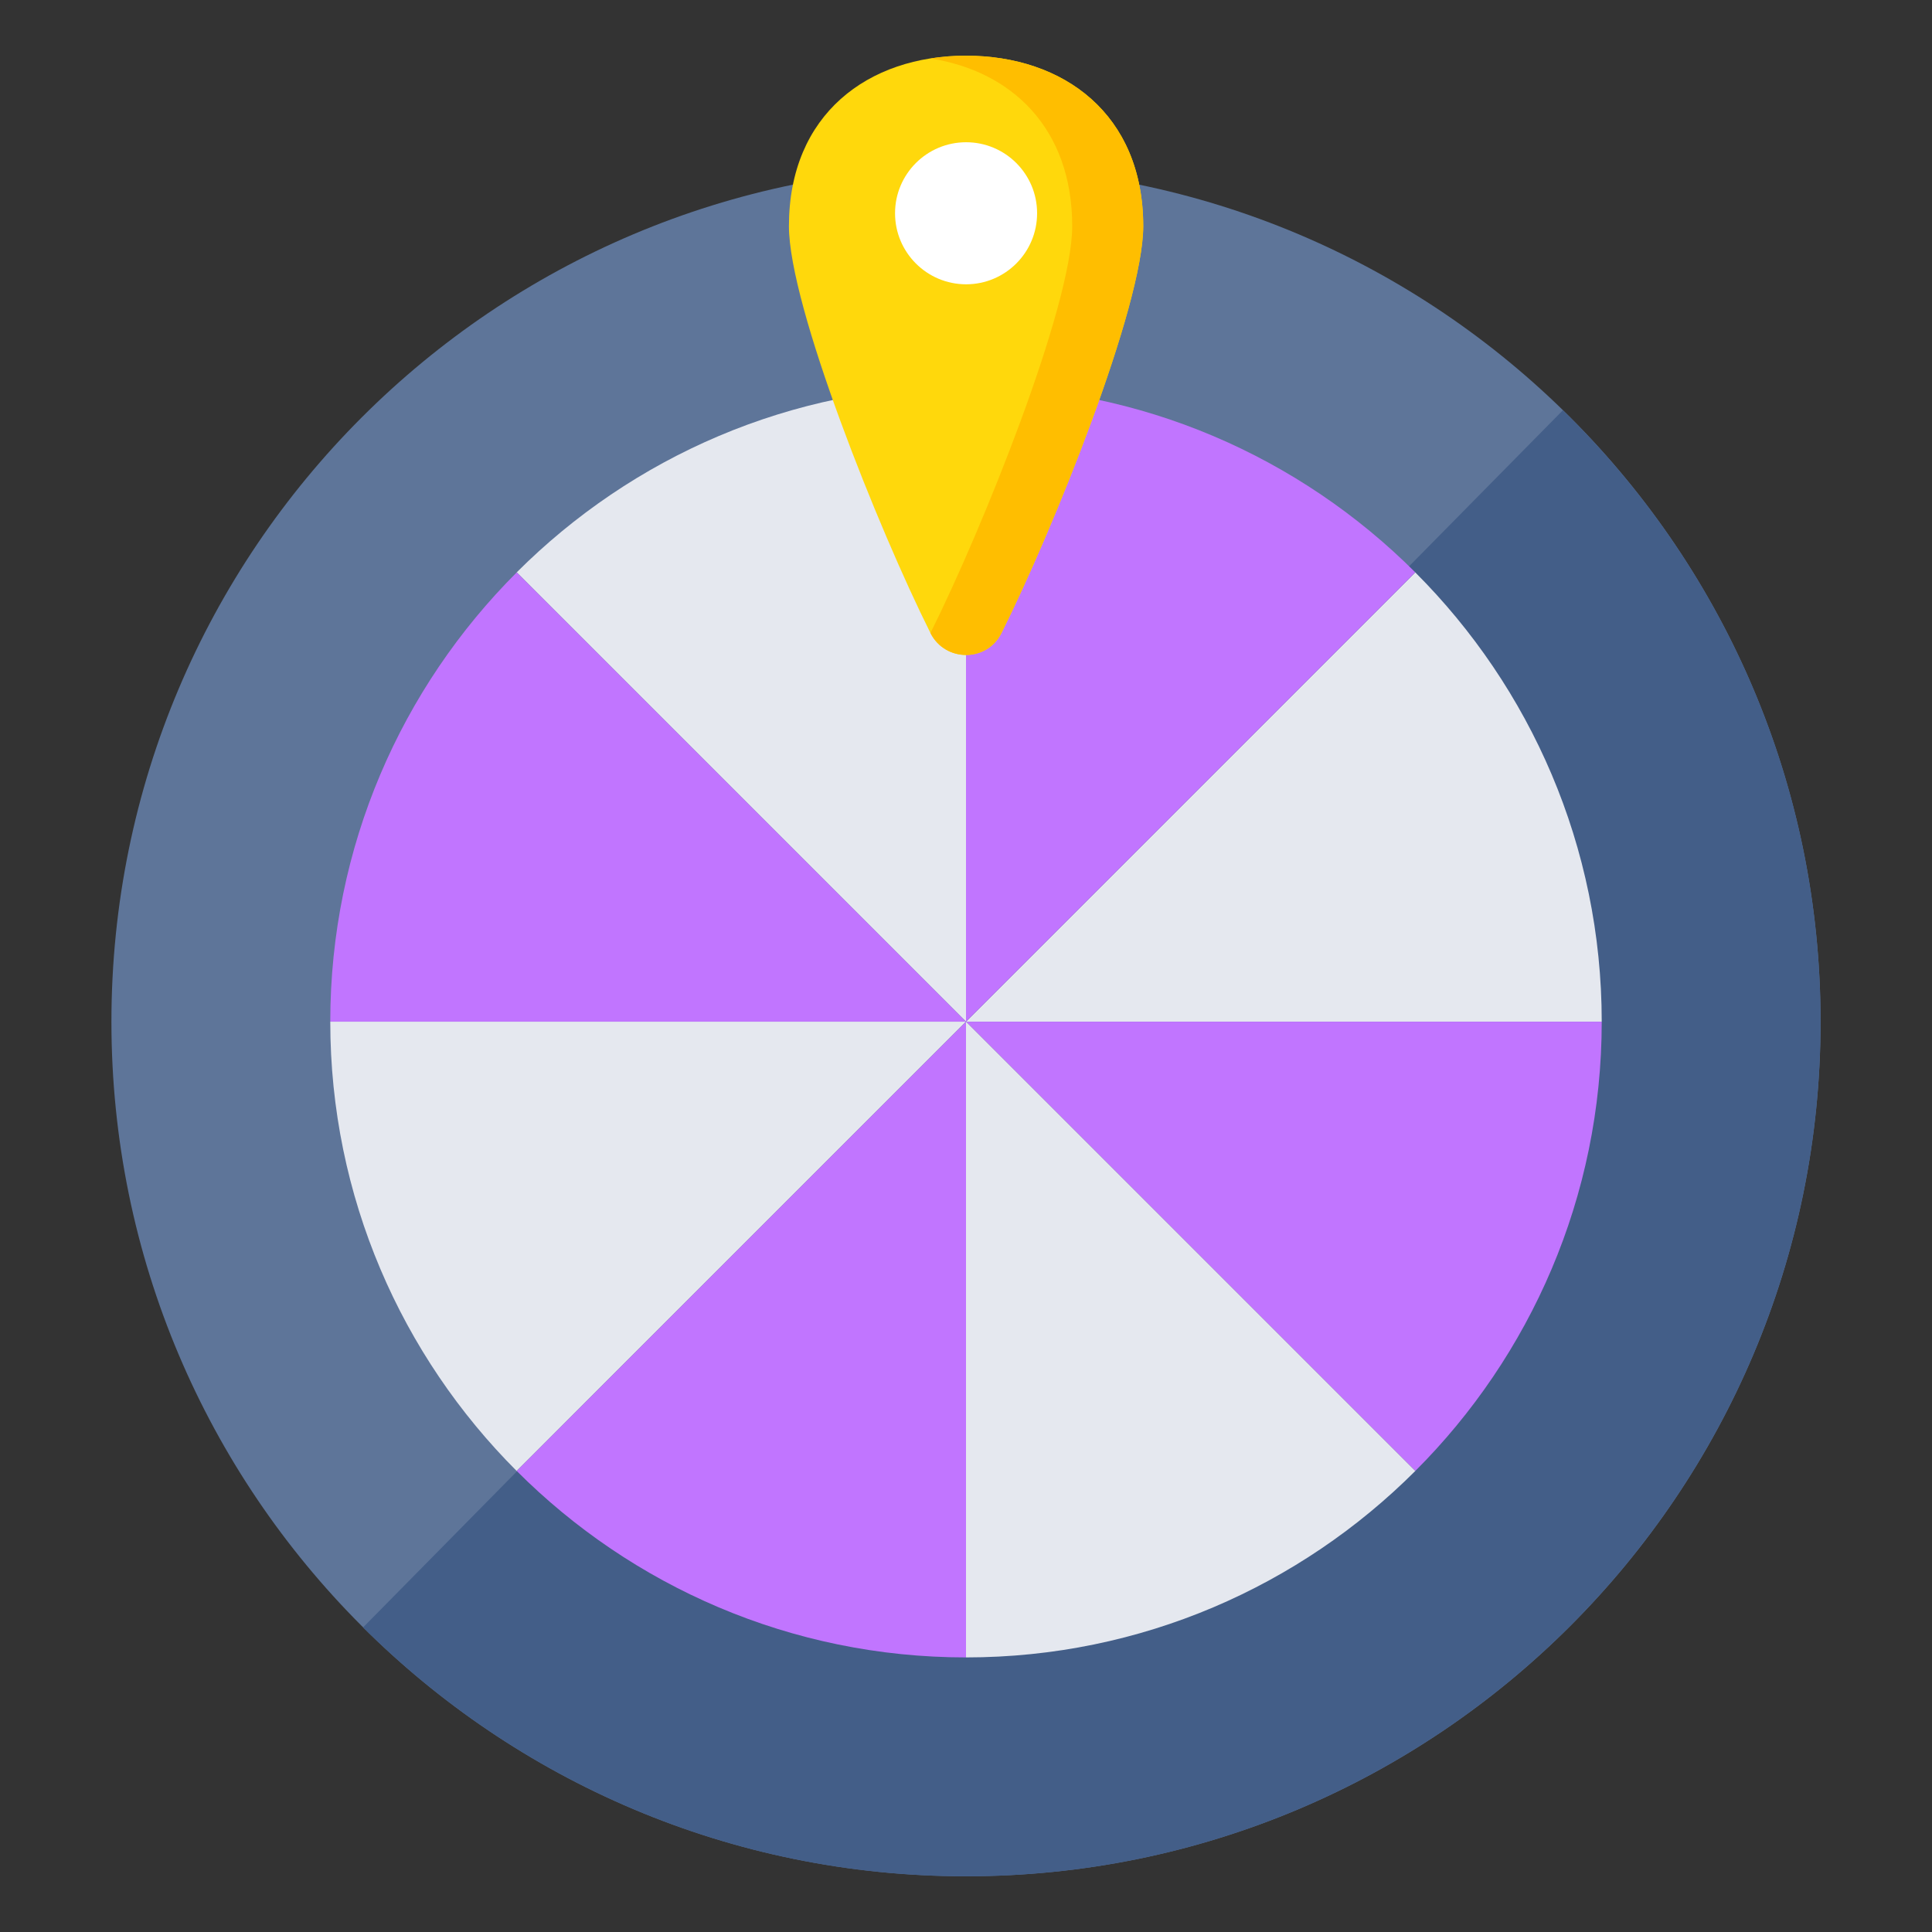 <?xml version="1.0" encoding="UTF-8"?> <svg xmlns="http://www.w3.org/2000/svg" width="40" height="40" viewBox="0 0 40 40" fill="none"><rect x="0" y="0" width="40" height="40" fill="#333333" stroke="none"/><path d="M37.693 21.153C37.693 30.925 29.772 38.846 20 38.846C10.228 38.846 2.307 30.925 2.307 21.153C2.307 11.381 10.228 3.46 20 3.46C29.772 3.46 37.693 11.381 37.693 21.153Z" fill="#5E7599"></path><path d="M37.693 21.153C37.693 30.923 29.77 38.847 19.999 38.847C15.128 38.847 10.717 36.876 7.517 33.694L32.358 8.494C35.652 11.706 37.693 16.188 37.693 21.153Z" fill="#435E88"></path><path d="M20 21.153H33.162C33.162 17.524 31.685 14.233 29.302 11.851L20 21.153Z" fill="#E5E8EF"></path><path d="M29.302 11.85C26.919 9.467 23.629 7.991 20 7.991V21.153L29.302 11.85Z" fill="#C175FF"></path><path d="M20 21.153V7.991C16.371 7.991 13.081 9.467 10.698 11.85L20 21.153Z" fill="#E5E8EF"></path><path d="M33.162 21.153H20L29.302 30.455C31.686 28.072 33.162 24.782 33.162 21.153Z" fill="#C175FF"></path><path d="M20 34.315C23.629 34.315 26.919 32.838 29.302 30.455L20 21.153V34.315Z" fill="#E5E8EF"></path><path d="M20 21.153L10.698 11.851C8.314 14.233 6.838 17.524 6.838 21.153H20Z" fill="#C175FF"></path><path d="M6.838 21.153C6.838 24.782 8.315 28.072 10.697 30.455L20 21.153H6.838Z" fill="#E5E8EF"></path><path d="M20 21.153L10.698 30.455C13.081 32.839 16.371 34.315 20 34.315V21.153Z" fill="#C175FF"></path><path d="M23.669 4.682C23.669 6.335 21.805 10.965 20.734 13.106C20.434 13.712 19.57 13.712 19.264 13.106C18.193 10.965 16.334 6.335 16.334 4.682C16.334 2.365 17.975 1.153 19.999 1.153C22.023 1.153 23.669 2.365 23.669 4.682Z" fill="#FFD80C"></path><path d="M23.67 4.682C23.67 6.335 21.805 10.965 20.734 13.106C20.434 13.712 19.57 13.712 19.264 13.106C20.334 10.965 22.199 6.335 22.199 4.682C22.199 2.653 20.94 1.47 19.27 1.212C19.505 1.17 19.752 1.153 19.999 1.153C22.023 1.153 23.67 2.365 23.67 4.682Z" fill="#FFBE00"></path><path d="M20.002 5.886C20.814 5.886 21.472 5.227 21.472 4.415C21.472 3.603 20.814 2.945 20.002 2.945C19.19 2.945 18.531 3.603 18.531 4.415C18.531 5.227 19.19 5.886 20.002 5.886Z" fill="white"></path></svg> 